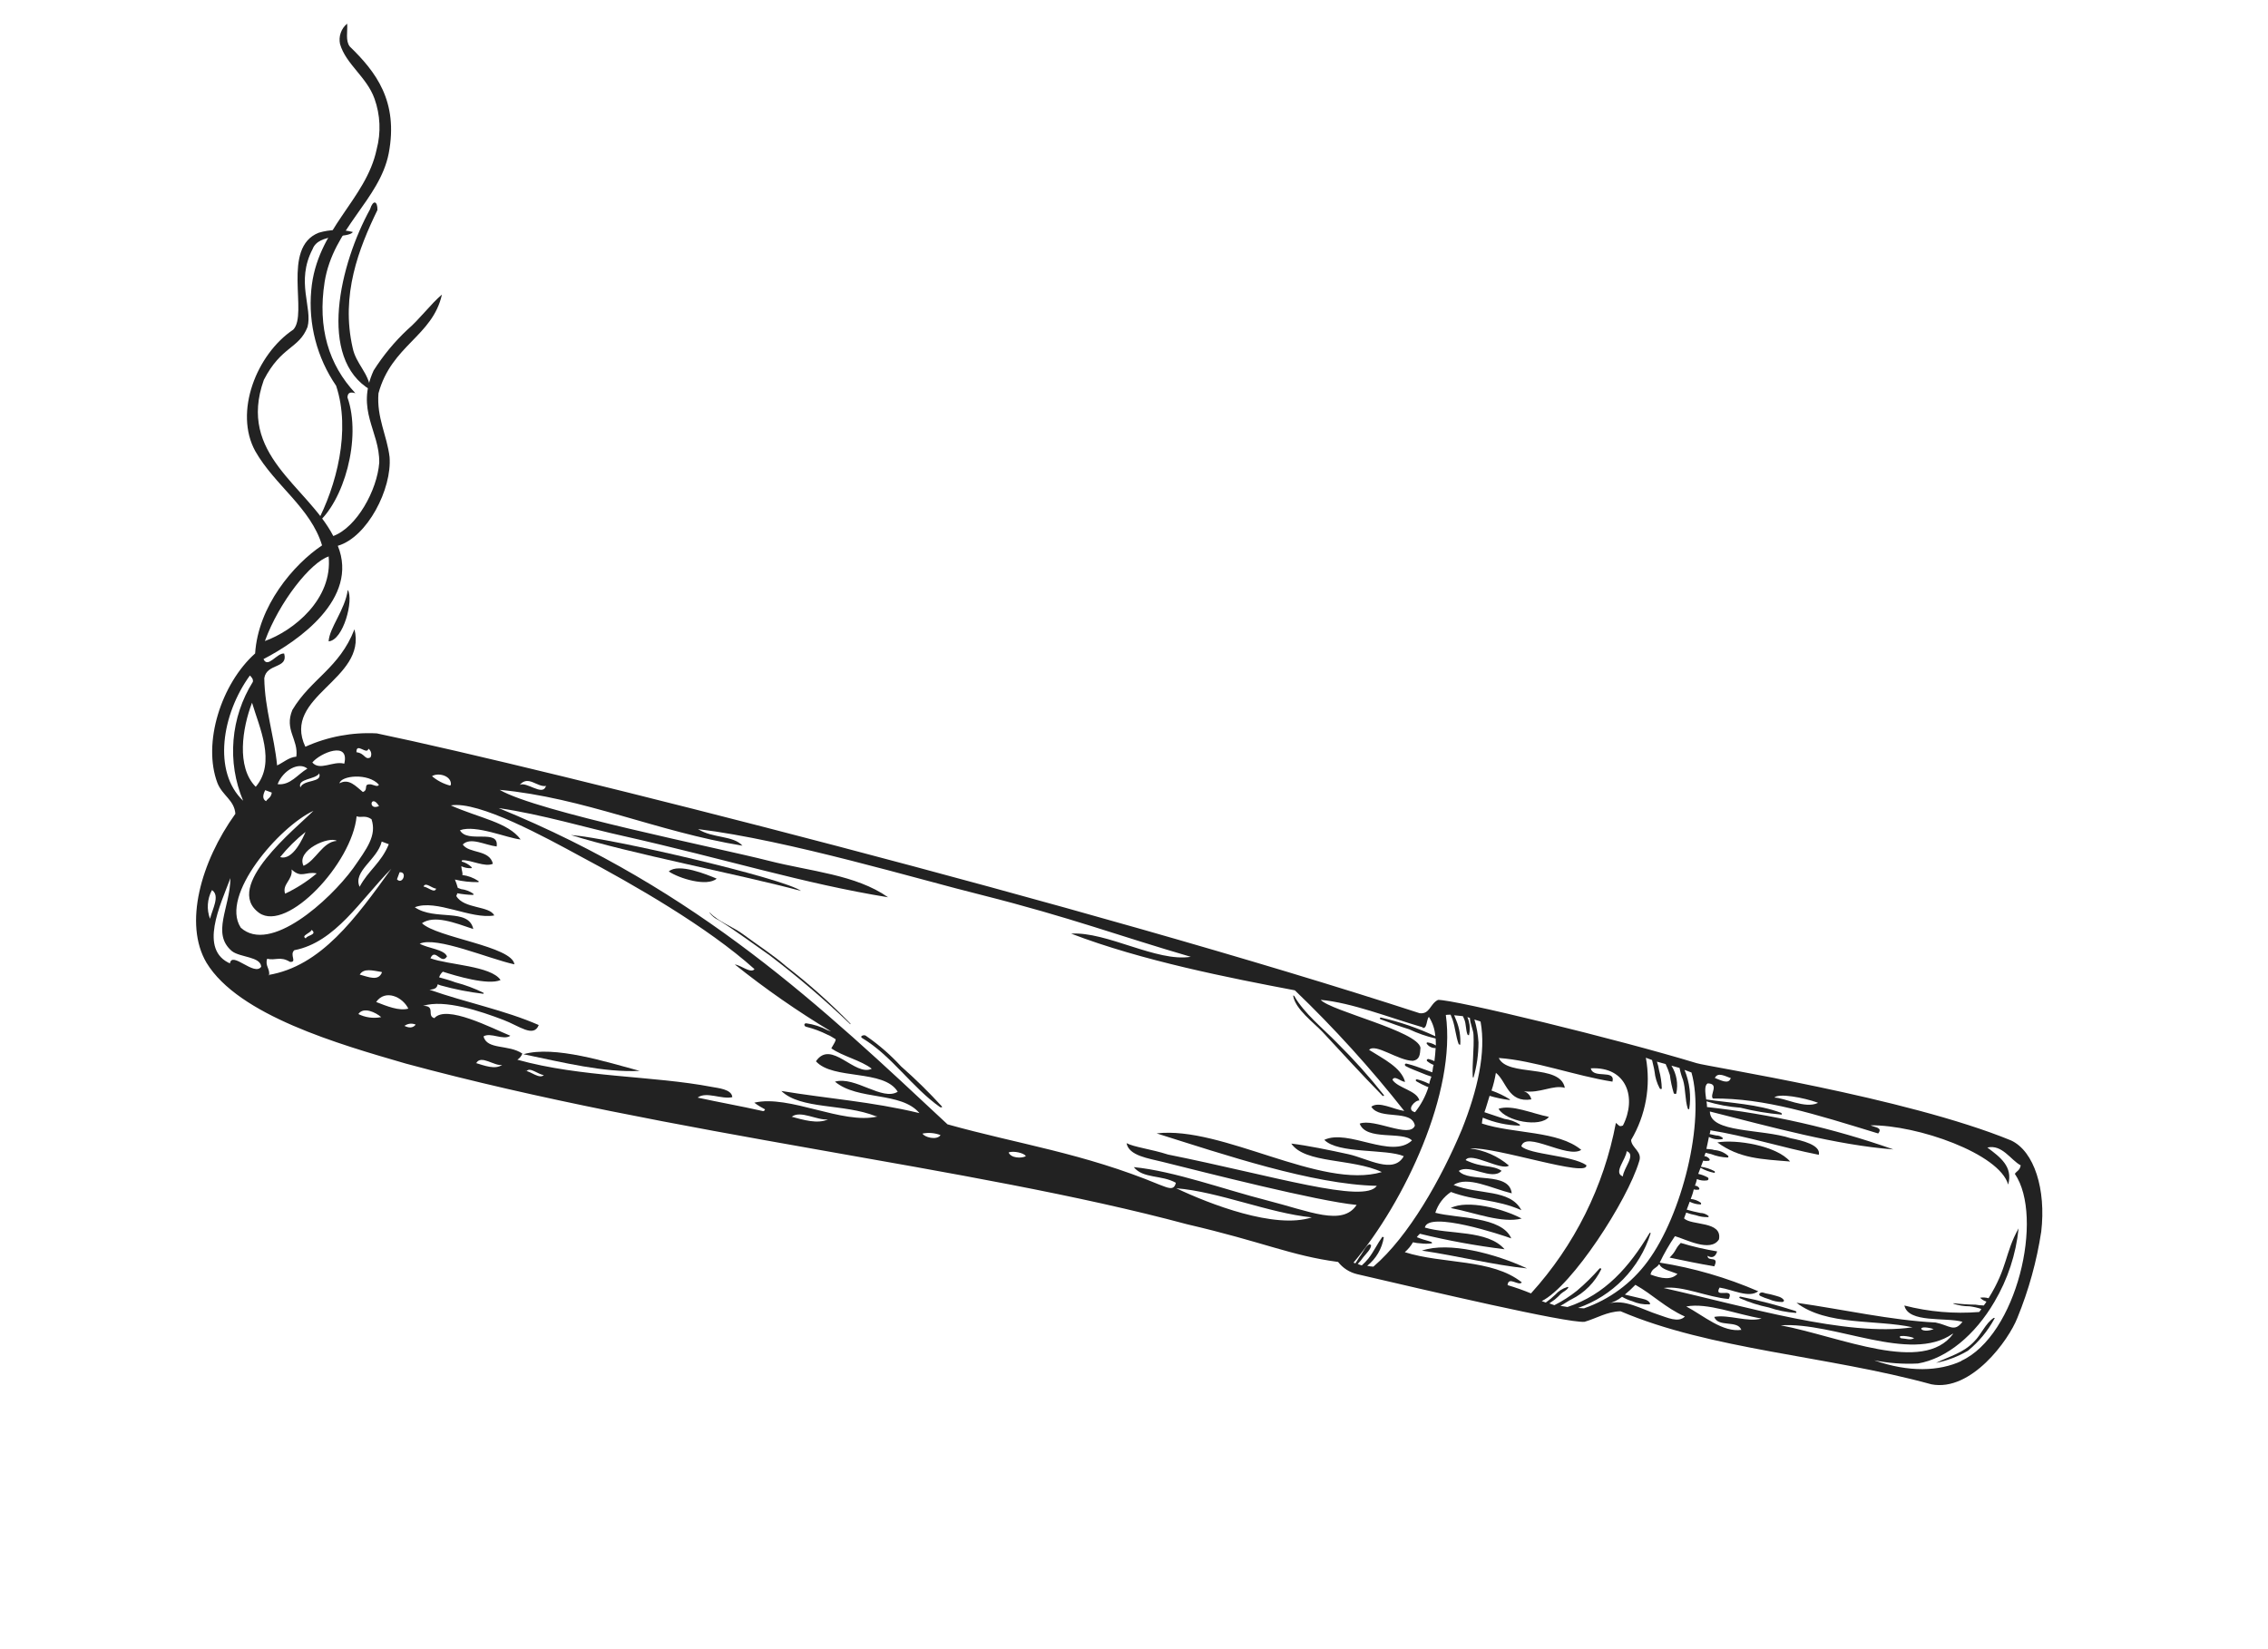 <?xml version="1.0" encoding="UTF-8"?> <svg xmlns="http://www.w3.org/2000/svg" width="55" height="40" viewBox="0 0 55 40" fill="none"> <path fill-rule="evenodd" clip-rule="evenodd" d="M8.419 0.574C8.432 0.766 8.374 0.987 8.482 1.128C9.11 1.737 9.669 2.454 9.426 3.723C9.203 4.85 8.08 5.534 7.872 6.841C7.699 7.954 7.971 8.845 8.618 9.537C8.499 9.503 8.432 9.518 8.426 9.639C8.775 10.629 8.338 12.176 7.671 12.71C8.163 11.786 8.512 10.438 8.151 9.356C7.687 8.678 7.473 7.859 7.548 7.041C7.677 5.552 8.875 4.857 9.134 3.621C9.242 3.216 9.223 2.788 9.082 2.394C8.894 1.865 8.389 1.56 8.246 1.068C8.227 0.978 8.232 0.884 8.263 0.797C8.293 0.709 8.347 0.632 8.419 0.574V0.574Z" fill="#222222"></path> <path fill-rule="evenodd" clip-rule="evenodd" d="M8.974 5.075C9.048 4.838 9.157 4.872 9.153 5.094C8.702 6.023 8.259 7.151 8.552 8.436C8.632 8.828 8.94 9.037 8.99 9.46C7.684 8.697 8.25 6.39 8.974 5.075Z" fill="#222222"></path> <path fill-rule="evenodd" clip-rule="evenodd" d="M8.434 14.308C8.583 14.548 8.328 15.531 7.969 15.556C7.991 15.217 8.364 14.801 8.434 14.308Z" fill="#222222"></path> <path fill-rule="evenodd" clip-rule="evenodd" d="M43.411 28.172C42.717 28.115 42.187 28.102 41.647 27.709C42.096 27.63 43.079 27.784 43.411 28.172Z" fill="#222222"></path> <path fill-rule="evenodd" clip-rule="evenodd" d="M37.563 27.09C37.347 27.356 36.516 27.194 36.34 26.893C36.668 26.785 37.15 27.008 37.563 27.09Z" fill="#222222"></path> <path fill-rule="evenodd" clip-rule="evenodd" d="M19.426 21.609C17.868 21.192 15.275 20.703 13.846 20.253C14.8 20.323 19.006 21.302 19.426 21.609Z" fill="#222222"></path> <path fill-rule="evenodd" clip-rule="evenodd" d="M17.38 21.311C17.143 21.515 16.469 21.306 16.218 21.137C16.455 20.927 17.151 21.215 17.38 21.311Z" fill="#222222"></path> <path fill-rule="evenodd" clip-rule="evenodd" d="M41.408 30.459C41.413 30.619 41.7 30.441 41.572 30.715C41.215 30.654 40.844 30.578 40.489 30.503C40.674 30.313 40.596 30.32 40.759 30.147C41.048 30.235 41.343 30.303 41.642 30.352C41.604 30.48 41.522 30.527 41.408 30.459Z" fill="#222222"></path> <path fill-rule="evenodd" clip-rule="evenodd" d="M36.901 29.555C36.425 29.678 35.771 29.414 35.181 29.3C35.585 29.093 36.447 29.313 36.901 29.555Z" fill="#222222"></path> <path fill-rule="evenodd" clip-rule="evenodd" d="M37.031 30.765C36.211 30.682 35.331 30.456 34.482 30.334C35.134 30.107 36.269 30.408 37.031 30.765Z" fill="#222222"></path> <path fill-rule="evenodd" clip-rule="evenodd" d="M15.512 25.974C14.656 26.018 13.666 25.773 12.694 25.57C13.443 25.351 14.727 25.764 15.512 25.974Z" fill="#222222"></path> <path fill-rule="evenodd" clip-rule="evenodd" d="M49.501 29.871C49.62 28.855 49.334 27.924 48.769 27.661C46.219 26.613 41.381 25.868 41.142 25.786C39.266 25.214 35.222 24.229 34.871 24.253C34.678 24.347 34.675 24.605 34.427 24.575C26.455 21.978 13.19 18.632 9.138 17.788C8.543 17.756 7.949 17.867 7.405 18.112C6.826 16.883 8.904 16.49 8.596 15.263C8.228 16.21 7.543 16.46 7.09 17.219C6.889 17.702 7.241 17.932 7.186 18.352C7.004 18.367 6.873 18.495 6.72 18.565C6.649 17.843 6.421 17.198 6.409 16.45C6.464 16.081 6.996 16.225 6.891 15.852C6.722 15.827 6.494 16.222 6.39 15.986C7.232 15.551 8.711 14.518 8.192 13.238C8.907 13.03 9.51 11.857 9.447 11.082C9.383 10.557 9.131 10.127 9.178 9.54C9.494 8.374 10.489 8.159 10.717 7.145C10.453 7.365 10.175 7.744 9.881 7.995C9.567 8.289 9.292 8.622 9.061 8.986C8.62 9.954 9.208 10.448 9.197 11.222C9.146 11.89 8.653 12.787 8.083 13.001C7.444 11.774 5.751 11.029 6.398 9.215C6.822 8.39 7.248 8.466 7.457 7.932C7.585 7.463 7.166 6.835 7.581 6.041C7.729 5.645 8.453 5.788 8.557 5.627C8.285 5.558 7.998 5.564 7.729 5.645C6.817 6.005 7.478 7.613 7.112 7.995C6.224 8.59 5.667 9.995 6.192 10.945C6.662 11.771 7.535 12.316 7.81 13.228C7.118 13.691 6.261 14.699 6.187 15.849C5.368 16.58 4.904 18.02 5.274 18.995C5.398 19.301 5.683 19.407 5.708 19.738C4.867 20.908 4.453 22.41 5.007 23.35C5.783 24.63 8.229 25.329 9.838 25.796C16.337 27.554 23.521 28.279 28.786 29.694C30.633 30.123 31.305 30.456 32.449 30.608C32.565 30.757 32.729 30.862 32.913 30.905C34.619 31.302 38 32.096 38.426 32.06C38.716 31.976 38.972 31.812 39.299 31.804C41.484 32.738 44.313 32.882 46.837 33.576C47.804 33.763 48.712 32.504 48.922 31.965C49.197 31.293 49.392 30.59 49.501 29.871V29.871ZM44.079 26.754C43.767 26.897 43.27 26.623 43.029 26.622C43.131 26.509 43.73 26.619 44.083 26.745L44.079 26.754ZM41.968 26.159C41.913 26.305 41.736 26.202 41.586 26.146C41.657 25.997 41.827 26.099 41.978 26.152L41.968 26.159ZM34.488 24.927C34.611 24.973 34.588 24.734 34.651 24.664C34.742 24.805 34.796 24.967 34.807 25.134C34.388 24.937 33.949 24.786 33.498 24.683C33.468 24.672 33.442 24.706 33.482 24.724C33.71 24.808 33.938 24.893 34.17 24.964C34.377 25.062 34.593 25.137 34.815 25.189C34.815 25.189 34.815 25.189 34.815 25.189C34.818 25.245 34.821 25.3 34.82 25.357C34.761 25.319 34.696 25.295 34.627 25.285C34.611 25.279 34.591 25.29 34.596 25.31C34.62 25.346 34.653 25.375 34.691 25.394C34.729 25.414 34.772 25.422 34.815 25.42C34.81 25.522 34.799 25.629 34.785 25.738C34.742 25.717 34.698 25.7 34.652 25.689C34.616 25.675 34.579 25.713 34.614 25.742C34.66 25.779 34.711 25.809 34.766 25.829C34.745 25.886 34.747 25.949 34.733 26.009C34.678 25.988 34.619 25.966 34.566 25.947C34.419 25.892 34.271 25.837 34.118 25.8C34.075 25.784 34.044 25.832 34.095 25.862C34.212 25.924 34.34 25.969 34.464 26.02C34.545 26.055 34.628 26.086 34.712 26.113C34.691 26.17 34.67 26.227 34.66 26.288L34.633 26.277C34.55 26.236 34.464 26.204 34.375 26.182C34.339 26.168 34.311 26.207 34.357 26.232C34.433 26.277 34.513 26.317 34.595 26.352L34.64 26.369C34.57 26.589 34.46 26.795 34.315 26.976C34.078 26.918 34.336 26.67 34.42 26.694C34.368 26.451 33.904 26.397 33.768 26.191C33.813 26.068 33.98 26.242 34.074 26.24C33.978 25.891 33.56 25.691 33.201 25.464C33.352 25.295 33.905 25.726 34.264 25.73C34.432 25.702 34.436 25.574 34.447 25.412C34.38 25.009 32.274 24.522 32.027 24.251C32.787 24.322 33.667 24.673 34.511 24.92L34.488 24.927ZM13.233 19.081C13.148 19.308 12.764 18.948 12.603 19.038C12.814 18.793 13.023 19.101 13.247 19.063L13.233 19.081ZM10.91 19.053C10.75 19.01 10.602 18.933 10.476 18.826C10.632 18.728 10.958 18.819 10.934 19.038L10.91 19.053ZM9.627 21.328L9.69 21.157C9.888 21.135 9.762 21.472 9.627 21.328ZM9.257 20.412L9.428 20.476C9.247 20.927 8.932 21.111 8.721 21.509C8.55 21.134 9.152 20.848 9.256 20.415L9.257 20.412ZM5.836 22.495C5.332 21.719 6.763 20.058 7.601 19.666C7.185 20.086 5.394 21.506 6.288 22.145C6.967 22.613 8.538 20.938 8.648 19.799C8.762 19.842 8.851 19.763 9.009 19.869C9.141 20.265 8.9 20.578 8.565 21.059C7.994 21.84 6.547 23.149 5.836 22.498L5.836 22.495ZM7.415 22.76C7.287 22.694 7.535 22.633 7.557 22.553C7.708 22.677 7.434 22.683 7.415 22.762L7.415 22.76ZM7.681 21.184C7.448 21.38 7.19 21.546 6.914 21.676C6.835 21.444 7.107 21.34 7.071 21.089C7.316 21.315 7.403 21.129 7.681 21.184ZM8.167 20.395C7.818 20.421 7.664 20.869 7.361 21C7.172 20.623 7.981 20.274 8.167 20.395V20.395ZM6.794 20.788C6.976 20.562 7.183 20.358 7.41 20.178C7.355 20.305 7.106 20.884 6.794 20.788V20.788ZM9.192 19.551C8.91 19.674 8.994 19.233 9.192 19.551V19.551ZM8.933 18.158C8.966 18.181 8.989 18.216 8.999 18.255C9.008 18.294 9.003 18.335 8.983 18.371C8.843 18.441 8.857 18.272 8.644 18.245C8.637 17.993 8.896 18.32 8.934 18.163L8.933 18.158ZM9.189 19.031C9.164 19.097 9.068 19.041 8.999 19.025C8.788 19.006 8.952 19.152 8.8 19.21C8.631 19.072 8.462 18.872 8.233 18.999C8.267 18.812 8.927 18.739 9.19 19.034L9.189 19.031ZM8.342 18.521C8.074 18.452 7.755 18.704 7.574 18.494C7.761 18.263 8.487 17.958 8.348 18.526L8.342 18.521ZM7.738 18.75C7.833 18.995 7.368 18.894 7.284 19.099C7.205 18.878 7.645 18.915 7.746 18.755L7.738 18.75ZM7.453 18.643C7.219 18.779 7.041 19.055 6.732 19.02C6.863 18.683 7.251 18.462 7.462 18.649L7.453 18.643ZM6.423 19.162L6.591 19.224C6.572 19.352 6.497 19.36 6.452 19.432C6.365 19.386 6.367 19.291 6.431 19.167L6.423 19.162ZM6.195 19.077C5.73 18.6 5.875 17.661 6.112 17.044C6.288 17.639 6.7 18.495 6.203 19.082L6.195 19.077ZM7.969 13.489C8.077 14.536 7.112 15.301 6.424 15.548C6.771 14.596 7.541 13.628 7.977 13.495L7.969 13.489ZM6.06 16.384C6.102 16.426 6.145 16.471 6.132 16.538C5.865 16.965 5.704 17.45 5.663 17.951C5.621 18.453 5.701 18.957 5.896 19.422C5.154 18.718 5.38 17.319 6.06 16.384ZM5.154 21.598C5.33 21.739 5.157 22.037 5.093 22.285C5.051 22.173 5.033 22.053 5.041 21.934C5.049 21.814 5.082 21.698 5.138 21.592L5.154 21.598ZM5.592 23.374C4.808 23.043 5.344 21.951 5.588 21.298C5.579 22.018 5.12 22.643 5.625 23.07C5.826 23.225 6.321 23.2 6.334 23.448C6.167 23.689 5.622 23.056 5.576 23.368L5.592 23.374ZM6.524 23.656C6.555 23.502 6.419 23.423 6.48 23.253C6.675 23.306 6.793 23.184 7.032 23.33C7.216 23.344 7.013 23.159 7.137 23.047C8.134 22.856 8.739 21.83 9.489 21.072C8.63 22.263 7.788 23.438 6.503 23.649L6.524 23.656ZM9.264 23.581C9.179 23.808 8.941 23.696 8.724 23.639C8.821 23.475 9.04 23.541 9.244 23.573L9.264 23.581ZM8.692 24.594C8.815 24.411 9.113 24.556 9.244 24.67C9.049 24.708 8.847 24.679 8.672 24.586L8.692 24.594ZM9.122 24.303C9.341 23.988 9.761 24.175 9.902 24.464C9.677 24.525 9.389 24.408 9.101 24.295L9.122 24.303ZM9.811 24.881C9.85 24.853 9.895 24.835 9.942 24.83C9.99 24.825 10.038 24.833 10.081 24.852C10.01 24.94 9.915 24.938 9.791 24.874L9.811 24.881ZM11.548 25.788C11.662 25.571 11.992 25.868 12.178 25.828C12.007 25.948 11.758 25.85 11.52 25.777L11.548 25.788ZM12.771 25.984C12.84 25.867 13.057 26.065 13.188 26.075C13.084 26.181 12.868 25.982 12.739 25.972L12.771 25.984ZM19.203 27.085C19.411 26.924 19.809 27.176 20.08 27.152C19.82 27.265 19.489 27.166 19.169 27.078L19.203 27.085ZM21.279 27.081C20.426 27.281 19.145 26.545 18.292 26.745C18.374 26.807 18.462 26.861 18.553 26.908C18.536 26.955 18.51 26.954 18.475 26.943C17.951 26.826 17.44 26.736 16.918 26.622C17.127 26.464 17.505 26.673 17.759 26.611C17.747 26.415 17.395 26.39 17.27 26.364C15.835 26.089 14.094 26.135 12.546 25.703C12.602 25.669 12.645 25.616 12.667 25.554C12.33 25.325 11.814 25.47 11.725 25.138C11.895 25.03 12.205 25.242 12.377 25.122C11.927 24.938 10.823 24.359 10.534 24.695C10.339 24.642 10.576 24.394 10.259 24.397C10.777 24.23 11.662 24.529 12.206 24.737C12.584 24.878 12.941 25.179 13.065 24.862C12.238 24.5 11.309 24.32 10.415 24.005C10.566 23.996 10.6 23.947 10.614 23.874L10.687 23.901C11.025 23.995 11.37 24.063 11.719 24.104C11.732 24.109 11.726 24.084 11.727 24.081C11.509 23.973 11.28 23.888 11.044 23.827C10.915 23.778 10.781 23.741 10.649 23.705C10.666 23.652 10.697 23.604 10.739 23.568C11.042 23.665 11.839 23.907 12.139 23.77C11.905 23.424 10.875 23.406 10.438 23.243C10.554 22.978 10.702 23.416 10.84 23.198C10.775 23.026 10.379 23.003 10.178 22.889C10.582 22.703 11.856 23.256 12.475 23.39C12.421 22.95 10.595 22.744 10.233 22.392C10.532 22.189 11.017 22.377 11.477 22.533C11.365 22.012 10.545 22.342 10.059 22.005C10.578 21.802 11.42 22.305 11.986 22.204C11.871 21.964 11.25 22.05 11.065 21.732C11.076 21.711 11.084 21.689 11.09 21.666C11.213 21.689 11.338 21.703 11.464 21.706C11.482 21.713 11.487 21.687 11.476 21.675C11.388 21.615 11.287 21.577 11.182 21.565L11.102 21.535C11.083 21.467 11.06 21.399 11.032 21.333C11.215 21.377 11.402 21.398 11.59 21.396C11.594 21.397 11.598 21.397 11.601 21.395C11.604 21.394 11.607 21.391 11.609 21.387C11.61 21.384 11.61 21.38 11.608 21.376C11.607 21.372 11.604 21.37 11.6 21.368C11.483 21.29 11.35 21.24 11.211 21.223C11.229 21.173 11.192 21.113 11.187 21.01C11.262 21.045 11.345 21.062 11.428 21.058C11.428 21.058 11.45 21.048 11.437 21.033C11.37 20.967 11.286 20.92 11.195 20.896C11.2 20.885 11.202 20.878 11.207 20.864C11.438 20.857 11.758 21.041 11.953 20.95C11.869 20.598 11.374 20.709 11.222 20.483C11.412 20.295 11.761 20.498 12.044 20.531C12.111 20.086 11.333 20.47 11.154 20.137C11.541 19.996 12.303 20.331 12.626 20.361C12.32 19.944 11.631 19.845 10.932 19.535C11.608 19.419 13.235 20.313 14.087 20.776C15.37 21.459 17.152 22.478 18.297 23.506C18.207 23.62 17.972 23.411 17.82 23.393C18.561 23.986 19.341 24.529 20.155 25.018L20.066 24.985C19.906 24.901 19.733 24.846 19.554 24.82C19.485 24.818 19.496 24.894 19.554 24.905C19.731 24.95 19.903 25.014 20.066 25.096C20.137 25.122 20.2 25.169 20.266 25.207C20.265 25.258 20.232 25.298 20.16 25.427C20.431 25.619 20.89 25.722 21.14 25.922C20.731 26.122 20.158 25.198 19.787 25.741C20.197 26.2 21.436 25.928 21.77 26.48C21.395 26.712 20.741 26.097 20.248 26.235C20.801 26.7 21.851 26.469 22.297 26.998C21.134 26.718 20.066 26.647 18.948 26.461C19.419 26.916 20.459 26.762 21.238 27.073L21.279 27.081ZM10.271 21.503C10.317 21.38 10.483 21.554 10.577 21.552C10.541 21.679 10.372 21.512 10.271 21.503ZM22.371 27.495C22.518 27.465 22.67 27.478 22.809 27.532C22.714 27.667 22.415 27.581 22.371 27.495ZM24.459 27.952C24.575 27.907 24.841 27.965 24.877 28.043C24.77 28.101 24.514 28.091 24.459 27.952ZM28.525 28.821C29.55 28.903 30.774 29.424 31.811 29.527C30.916 29.821 29.33 29.202 28.525 28.821V28.821ZM33.388 28.762C33.088 29.205 30.886 28.519 28.325 28.003C27.917 27.872 27.504 27.824 27.32 27.727C27.372 28.034 27.862 28.097 28.189 28.18C29.237 28.441 31.943 29.133 32.899 29.225C32.554 29.747 31.767 29.381 30.728 29.116C29.689 28.851 28.478 28.405 27.495 28.308C27.721 28.592 28.173 28.493 28.515 28.688C28.469 28.896 28.316 28.806 28.112 28.732C26.273 27.969 24.683 27.748 22.977 27.27C19.945 24.439 16.955 21.588 12.093 19.6C13.139 19.751 14.246 20.086 15.13 20.28C17.622 20.843 19.478 21.429 21.536 21.763C20.756 21.213 19.652 21.136 18.638 20.877C17.412 20.563 13.024 19.69 12.116 19.157C14.165 19.348 15.931 20.174 18.005 20.512C17.777 20.258 17.291 20.339 16.928 20.11C19.101 20.373 22.321 21.342 23.819 21.711C25.994 22.262 27.086 22.685 28.877 23.207C28.05 23.34 26.839 22.59 25.976 22.645C27.69 23.304 29.837 23.723 31.401 24.02C32.352 24.933 33.239 25.91 34.054 26.946C33.784 26.905 33.44 26.702 33.255 26.843C33.459 27.178 34.237 26.895 34.311 27.301C34.191 27.622 33.324 27.117 32.973 27.253C33.128 27.677 34.017 27.43 34.241 27.661C33.747 28.125 32.696 27.371 32.115 27.647C32.449 27.991 33.62 27.86 34.042 28.043C33.793 28.49 33.166 28.098 32.704 27.996C32.241 27.894 31.704 27.784 31.314 27.737C31.65 28.228 32.795 28.092 33.51 28.428C32.031 28.863 29.641 27.303 28.049 27.49C29.688 28.005 31.826 28.729 33.388 28.762V28.762ZM33.155 30.702C33.371 30.53 33.515 30.283 33.558 30.01C33.558 30.01 33.529 29.999 33.524 29.997C33.401 30.167 33.315 30.357 33.185 30.524C33.136 30.584 33.082 30.641 33.024 30.692C32.99 30.683 32.958 30.671 32.926 30.656C32.976 30.605 33.022 30.55 33.062 30.491C33.108 30.431 33.269 30.278 33.246 30.194C33.246 30.194 33.216 30.183 33.207 30.18C33.123 30.216 33.057 30.365 33.006 30.434C32.954 30.503 32.92 30.568 32.869 30.642L32.823 30.625C34.062 29.15 35.321 26.49 35.062 24.617C35.1 24.612 35.139 24.61 35.178 24.611L35.226 24.733C35.292 24.926 35.302 25.135 35.375 25.328C35.375 25.328 35.416 25.343 35.412 25.341C35.425 25.14 35.392 24.938 35.316 24.751C35.3 24.709 35.282 24.668 35.264 24.625C35.332 24.63 35.404 24.639 35.476 24.647L35.51 24.724C35.556 24.838 35.543 24.976 35.587 25.093C35.587 25.093 35.622 25.119 35.624 25.107C35.65 24.997 35.649 24.883 35.621 24.774C35.612 24.738 35.6 24.703 35.584 24.669L35.646 24.692C35.649 24.823 35.73 24.983 35.733 25.098C35.751 25.439 35.698 25.777 35.715 26.128L35.733 26.135C35.814 25.858 35.854 25.572 35.854 25.283C35.843 25.095 35.81 24.908 35.755 24.728C35.843 24.761 35.908 24.769 35.905 24.784C36.04 25.521 35.834 26.435 35.452 27.392C34.95 28.592 34.161 29.991 33.306 30.722C33.255 30.72 33.204 30.714 33.155 30.702V30.702ZM36.559 31.17C36.58 30.944 36.824 31.203 36.905 31.104C36.177 30.524 34.993 30.667 34.067 30.371C34.146 30.303 34.213 30.222 34.265 30.131C34.328 30.146 34.392 30.155 34.457 30.158C34.543 30.17 34.631 30.169 34.717 30.157C34.733 30.162 34.727 30.129 34.711 30.123C34.627 30.092 34.538 30.074 34.456 30.044L34.358 30.007C34.38 29.977 34.406 29.949 34.433 29.924C35.109 30.09 35.795 30.215 36.486 30.3C36.077 29.826 35.137 29.948 34.553 29.774C34.636 29.359 36.442 29.959 36.649 30.037C36.42 29.497 35.322 29.555 34.807 29.415C34.872 29.209 35.006 29.031 35.186 28.911C35.787 29.135 36.267 29.078 36.894 29.352C36.618 28.832 35.863 28.987 35.25 28.74C35.592 28.517 36.163 28.821 36.66 28.944C36.602 28.404 35.619 28.696 35.376 28.401C35.639 28.218 36.182 28.652 36.414 28.398C36.188 28.247 35.955 28.336 35.542 28.138C35.661 27.923 36.42 28.411 36.592 28.27C36.325 28.042 35.996 27.897 35.648 27.854C36.271 27.808 38.543 28.58 38.468 28.259C38.106 28.018 37.09 28.005 36.893 27.802C37.001 27.417 38.007 28.111 38.346 27.89C37.782 27.42 36.708 27.505 35.937 27.251C35.94 27.203 35.947 27.155 35.959 27.109C36.242 27.229 36.546 27.295 36.854 27.302C36.854 27.302 36.861 27.284 36.862 27.279C36.748 27.203 36.618 27.155 36.482 27.138L35.998 26.976C36.041 26.86 36.079 26.718 36.123 26.579C36.28 26.626 36.441 26.66 36.603 26.68C36.617 26.685 36.623 26.669 36.61 26.662C36.472 26.576 36.324 26.505 36.17 26.451C36.217 26.311 36.252 26.167 36.276 26.021C36.537 26.225 36.566 26.754 37.135 26.666C37.125 26.619 37.103 26.576 37.07 26.541C37.037 26.506 36.996 26.48 36.95 26.467C37.353 26.526 37.661 26.304 37.948 26.385C37.835 25.791 36.56 26.127 36.346 25.661C37.202 25.721 38.204 26.094 39.103 26.235C39.179 25.926 38.635 26.177 38.578 25.912C39.456 25.866 39.696 26.634 39.357 27.299C39.257 27.339 39.26 27.289 39.186 27.235C38.895 28.778 38.182 30.209 37.127 31.371C36.941 31.294 36.751 31.227 36.559 31.17V31.17ZM38.422 31.734L38.268 31.724C38.682 31.58 39.057 31.342 39.362 31.029C39.668 30.715 39.896 30.334 40.028 29.916C40.033 29.903 40.011 29.894 40.003 29.907C39.51 30.729 38.928 31.399 38.012 31.701L37.841 31.673C37.955 31.612 38.062 31.533 38.11 31.514C38.425 31.358 38.678 31.101 38.831 30.785C38.838 30.764 38.801 30.753 38.788 30.769C38.62 30.96 38.438 31.14 38.243 31.305C38.073 31.441 37.889 31.559 37.694 31.657L37.573 31.613L37.703 31.521C37.757 31.477 37.808 31.429 37.855 31.378C37.914 31.325 37.99 31.301 38.032 31.231C38.038 31.215 38.012 31.208 38 31.219C37.891 31.253 37.793 31.316 37.717 31.401C37.645 31.471 37.567 31.535 37.485 31.593L37.389 31.557C38.121 31.194 39.463 29.122 39.748 28.176C39.84 27.93 39.565 27.848 39.555 27.65C39.911 27.05 40.038 26.341 39.913 25.655C39.965 25.674 40.013 25.692 40.063 25.711C40.082 25.806 40.112 25.898 40.124 25.993C40.139 26.134 40.181 26.271 40.248 26.397C40.258 26.413 40.294 26.427 40.299 26.4C40.295 26.251 40.273 26.102 40.233 25.958C40.222 25.887 40.205 25.817 40.181 25.75L40.392 25.808C40.433 25.894 40.468 25.983 40.495 26.074C40.514 26.224 40.546 26.372 40.59 26.517C40.598 26.535 40.647 26.538 40.65 26.523C40.701 26.291 40.659 26.049 40.533 25.847L40.73 25.903C40.749 26.002 40.777 26.099 40.814 26.193C40.881 26.423 40.858 26.666 40.931 26.895C40.931 26.895 40.965 26.908 40.963 26.907C41.015 26.584 40.976 26.252 40.85 25.95L41.019 26.013C41.355 27.198 40.789 29.474 39.953 30.599C39.566 31.123 39.031 31.518 38.416 31.732L38.422 31.734ZM39.454 27.924C39.681 28.009 39.366 28.34 39.356 28.533C39.112 28.45 39.437 28.114 39.447 27.921L39.454 27.924ZM40.245 30.671C40.294 30.791 40.517 30.83 40.679 30.898C40.528 31.052 40.298 31.015 40.025 30.913C40.059 30.76 40.168 30.765 40.231 30.666L40.245 30.671ZM40.242 31.896C39.792 31.752 39.402 31.493 38.987 31.623C39.115 31.593 39.234 31.535 39.336 31.453C39.413 31.499 39.495 31.535 39.582 31.56C39.71 31.617 39.85 31.644 39.991 31.637C40.002 31.641 40.024 31.626 40.014 31.609C39.962 31.515 39.84 31.506 39.746 31.481L39.403 31.4C39.493 31.326 39.578 31.247 39.659 31.163C40.088 31.404 40.377 31.714 40.859 31.932C40.703 32.092 40.423 31.953 40.228 31.891L40.242 31.896ZM42.237 32.254C41.78 32.327 41.309 31.908 40.893 31.688C41.411 31.591 42.102 31.879 42.72 31.98C42.388 32.079 41.919 31.876 41.571 31.941C41.663 32.201 42.133 32.013 42.224 32.249L42.237 32.254ZM47.366 32.35C46.642 33.34 44.642 32.424 43.183 32.145C44.49 32.059 46.315 33.071 47.35 32.352L47.366 32.35ZM46.424 32.45C46.345 32.517 46.211 32.464 46.099 32.459C45.97 32.367 46.306 32.406 46.408 32.452L46.424 32.45ZM46.893 32.236C46.56 32.371 46.426 32.098 46.893 32.236V32.236ZM47.572 33.008C47.023 33.264 46.292 33.29 45.449 32.994C45.798 33.064 46.155 33.09 46.511 33.071C47.209 32.953 47.898 32.377 48.364 31.578C48.687 31.033 48.888 30.424 48.952 29.793C48.615 30.396 48.692 30.734 48.224 31.488C48.157 31.469 48.087 31.465 48.019 31.476C48.06 31.52 48.113 31.552 48.171 31.569C48.158 31.603 48.129 31.631 48.107 31.664C48.04 31.662 47.973 31.656 47.907 31.644C47.729 31.642 47.552 31.63 47.375 31.609C47.375 31.609 47.371 31.621 47.371 31.621C47.497 31.663 47.629 31.684 47.762 31.684C47.859 31.696 47.954 31.717 48.047 31.748C48.037 31.775 48.016 31.796 47.996 31.822C47.387 31.871 46.774 31.818 46.182 31.665C46.28 32.098 47.181 31.944 47.591 32.06C47.389 32.325 47.279 32.146 46.939 32.077C45.865 32.024 44.691 31.758 43.566 31.598C44.297 32.16 45.505 32.001 46.38 32.193C44.78 32.431 42.335 31.686 40.344 31.24C40.799 31.173 41.42 31.47 41.922 31.506C42.077 31.203 41.539 31.511 41.701 31.23C42.022 31.279 42.409 31.493 42.638 31.319C41.874 30.988 41.072 30.754 40.249 30.624C40.356 30.401 40.479 30.187 40.618 29.983C40.865 30.049 41.483 30.389 41.686 30.06C41.772 29.607 41.012 29.733 40.839 29.55C40.857 29.502 40.873 29.459 40.891 29.411C40.967 29.439 41.046 29.46 41.126 29.475C41.221 29.509 41.322 29.524 41.423 29.521C41.426 29.52 41.428 29.519 41.431 29.517C41.433 29.515 41.434 29.513 41.435 29.51C41.437 29.507 41.437 29.504 41.436 29.501C41.436 29.498 41.435 29.496 41.433 29.494C41.377 29.447 41.307 29.421 41.235 29.42C41.124 29.397 41.014 29.373 40.904 29.34C40.928 29.274 40.951 29.213 40.976 29.147C41.055 29.188 41.142 29.211 41.231 29.213C41.254 29.222 41.259 29.188 41.246 29.172C41.175 29.12 41.089 29.088 41.001 29.081C41.029 29.006 41.057 28.931 41.074 28.849C41.113 28.859 41.154 28.861 41.194 28.855C41.197 28.853 41.2 28.851 41.203 28.849C41.205 28.846 41.207 28.843 41.209 28.839C41.21 28.836 41.21 28.832 41.21 28.829C41.21 28.825 41.209 28.822 41.207 28.818C41.197 28.8 41.182 28.784 41.163 28.774C41.145 28.763 41.124 28.758 41.103 28.759C41.122 28.706 41.142 28.654 41.15 28.597C41.227 28.631 41.313 28.643 41.397 28.63C41.405 28.629 41.413 28.625 41.419 28.619C41.425 28.614 41.429 28.607 41.43 28.599C41.432 28.59 41.431 28.582 41.427 28.575C41.424 28.567 41.418 28.561 41.411 28.557C41.34 28.518 41.263 28.489 41.183 28.472C41.202 28.422 41.221 28.372 41.239 28.324C41.339 28.381 41.448 28.422 41.562 28.445C41.589 28.455 41.597 28.419 41.576 28.406C41.474 28.351 41.363 28.315 41.248 28.299C41.266 28.251 41.285 28.199 41.303 28.151C41.345 28.161 41.389 28.162 41.431 28.155C41.445 28.16 41.472 28.136 41.459 28.116C41.445 28.095 41.426 28.077 41.403 28.064C41.381 28.051 41.356 28.044 41.331 28.042C41.341 28.015 41.351 27.988 41.361 27.96L41.495 27.992C41.622 28.042 41.757 28.07 41.894 28.076C41.898 28.075 41.903 28.074 41.906 28.071C41.91 28.068 41.913 28.064 41.914 28.06C41.916 28.056 41.916 28.051 41.915 28.047C41.914 28.042 41.912 28.038 41.909 28.035C41.816 27.952 41.697 27.902 41.573 27.894C41.513 27.872 41.445 27.875 41.381 27.866C41.404 27.769 41.421 27.674 41.442 27.576C41.542 27.629 41.656 27.648 41.767 27.629C41.767 27.629 41.787 27.611 41.778 27.6C41.733 27.561 41.676 27.539 41.617 27.54L41.458 27.506C41.468 27.479 41.48 27.447 41.476 27.415C42.321 27.548 43.237 27.838 44.107 28.009C44.162 27.77 43.693 27.66 43.427 27.608C42.708 27.373 41.473 27.486 41.465 26.959C42.989 27.343 44.517 27.77 45.916 27.879C44.454 27.364 42.937 27.019 41.396 26.851C41.396 26.805 41.391 26.759 41.383 26.713C41.651 26.795 41.927 26.846 42.207 26.867C42.531 26.949 42.861 27.004 43.195 27.034C43.222 27.044 43.208 26.997 43.192 26.991C42.63 26.782 41.969 26.753 41.376 26.667C41.354 26.506 41.325 26.319 41.415 26.277C41.705 26.287 41.453 26.551 41.538 26.644C42.807 26.633 44.022 27.026 45.547 27.492C45.667 27.343 45.456 27.345 45.361 27.294C46.491 27.282 48.489 27.98 48.699 28.732C48.821 28.3 48.508 28.067 48.194 27.833C48.554 27.75 48.762 28.138 49.003 28.265C48.981 28.391 48.908 28.4 48.861 28.471C49.575 29.518 48.91 32.396 47.556 33.009L47.572 33.008Z" fill="#222222"></path> <path fill-rule="evenodd" clip-rule="evenodd" d="M20.623 24.827C20.137 24.327 19.617 23.863 19.066 23.438C18.735 23.151 18.363 22.916 18.01 22.653C17.764 22.473 17.423 22.358 17.213 22.135C17.213 22.135 17.19 22.127 17.201 22.131C17.26 22.214 17.34 22.28 17.434 22.321C17.854 22.584 18.26 22.888 18.671 23.176C19.347 23.692 19.995 24.245 20.61 24.832C20.605 24.846 20.637 24.843 20.623 24.827Z" fill="#222222"></path> <path fill-rule="evenodd" clip-rule="evenodd" d="M22.84 26.835C22.529 26.494 22.2 26.171 21.853 25.866C21.594 25.584 21.303 25.332 20.987 25.115C20.932 25.095 20.839 25.138 20.911 25.18C21.629 25.611 22.117 26.376 22.797 26.853C22.812 26.861 22.864 26.862 22.84 26.835Z" fill="#222222"></path> <path fill-rule="evenodd" clip-rule="evenodd" d="M33.558 26.559C33.208 26.117 32.832 25.698 32.432 25.302C32.095 24.953 31.625 24.581 31.384 24.154C31.384 24.154 31.352 24.142 31.359 24.145C31.404 24.476 31.87 24.812 32.081 25.039C32.557 25.551 33.028 26.068 33.518 26.568C33.53 26.593 33.579 26.585 33.558 26.559Z" fill="#222222"></path> <path fill-rule="evenodd" clip-rule="evenodd" d="M43.54 31.798C43.105 31.657 42.661 31.541 42.212 31.451C42.187 31.442 42.16 31.473 42.198 31.49C42.421 31.589 42.654 31.663 42.893 31.712C43.103 31.784 43.322 31.828 43.544 31.844C43.579 31.839 43.563 31.807 43.54 31.798Z" fill="#222222"></path> <path fill-rule="evenodd" clip-rule="evenodd" d="M48.347 31.966C48.148 32.097 48.045 32.372 47.875 32.537C47.615 32.816 47.28 32.894 46.95 33.056C47.223 33.002 47.484 32.902 47.724 32.761C47.987 32.546 48.205 32.282 48.366 31.984C48.388 31.974 48.36 31.958 48.347 31.966Z" fill="#222222"></path> <path fill-rule="evenodd" clip-rule="evenodd" d="M43.261 31.538C43.212 31.453 43.088 31.438 43.002 31.411C42.917 31.384 42.84 31.381 42.765 31.354C42.69 31.326 42.618 31.4 42.695 31.436C42.76 31.467 42.828 31.492 42.898 31.512C43.001 31.558 43.114 31.581 43.227 31.58C43.252 31.569 43.27 31.555 43.261 31.538Z" fill="#222222"></path> </svg> 